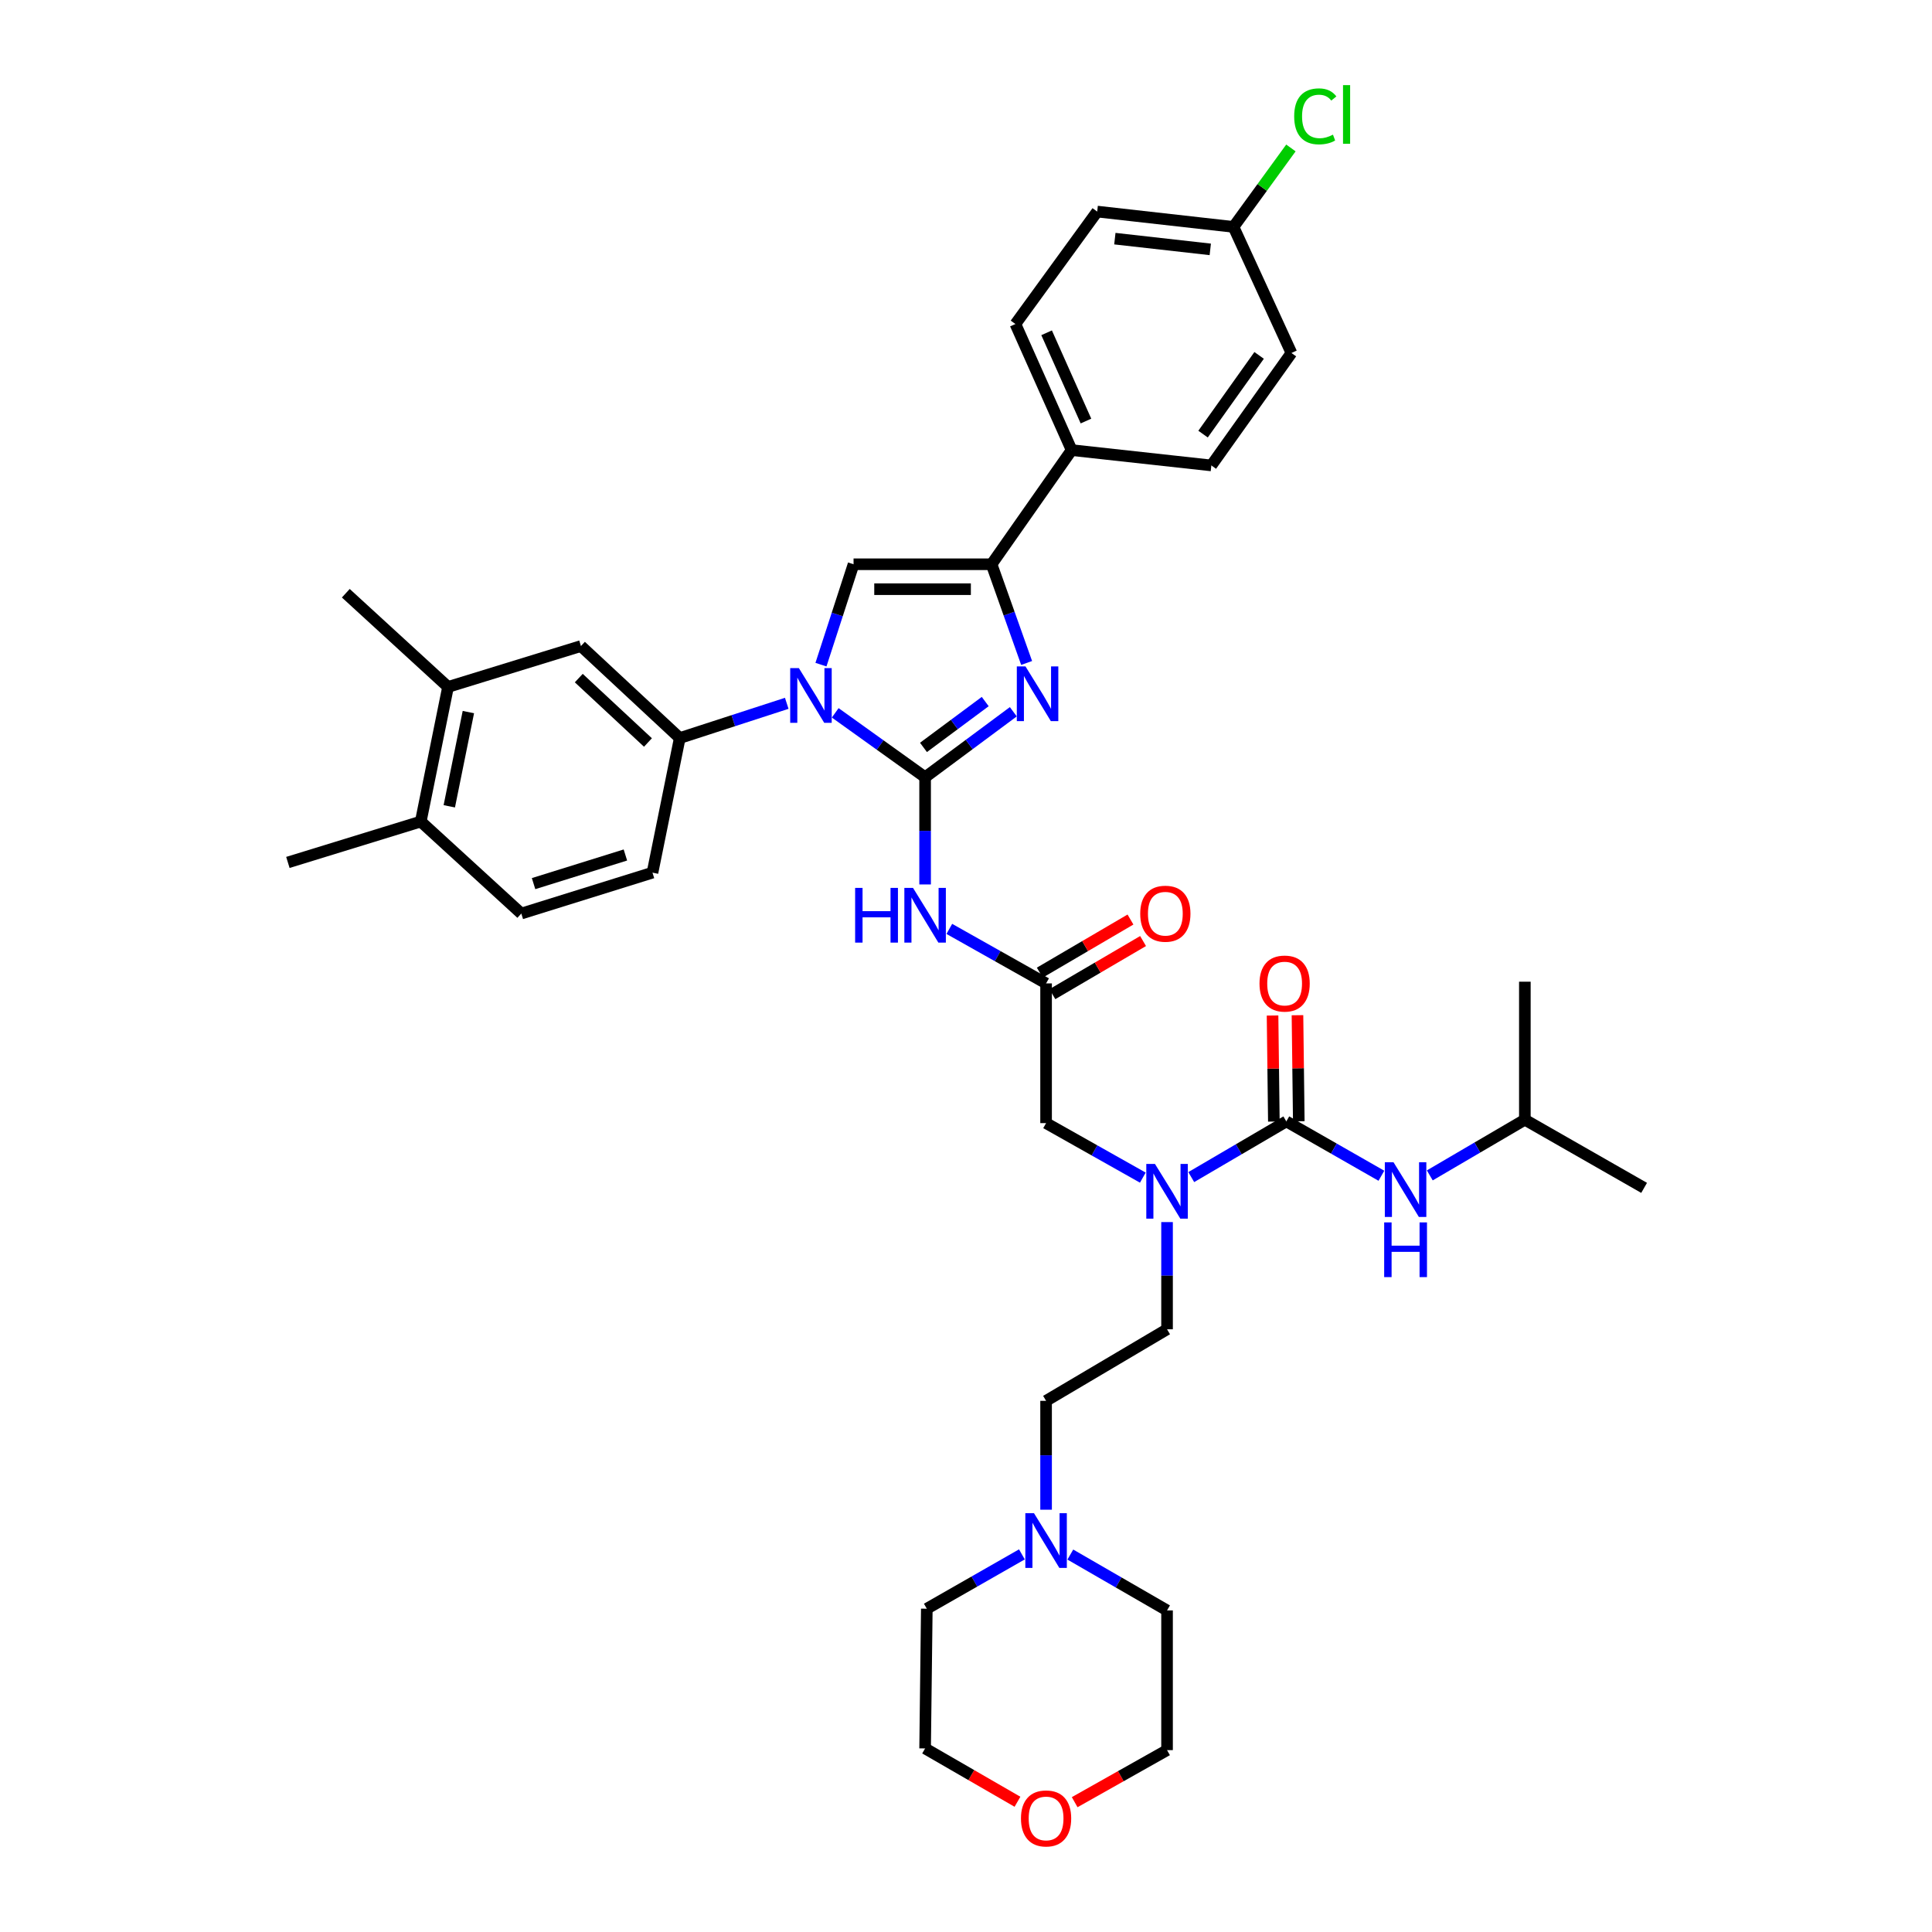 <?xml version='1.0' encoding='iso-8859-1'?>
<svg version='1.1' baseProfile='full'
              xmlns='http://www.w3.org/2000/svg'
                      xmlns:rdkit='http://www.rdkit.org/xml'
                      xmlns:xlink='http://www.w3.org/1999/xlink'
                  xml:space='preserve'
width='1000px' height='1000px' viewBox='0 0 1000 1000'>
<!-- END OF HEADER -->
<rect style='opacity:1.0;fill:#FFFFFF;stroke:none' width='1000' height='1000' x='0' y='0'> </rect>
<path class='bond-0' d='M 591.525,609.539 L 566.488,595.431' style='fill:none;fill-rule:evenodd;stroke:#0000FF;stroke-width:6px;stroke-linecap:butt;stroke-linejoin:miter;stroke-opacity:1' />
<path class='bond-0' d='M 566.488,595.431 L 541.451,581.323' style='fill:none;fill-rule:evenodd;stroke:#000000;stroke-width:6px;stroke-linecap:butt;stroke-linejoin:miter;stroke-opacity:1' />
<path class='bond-1' d='M 616.591,609.264 L 641.194,594.853' style='fill:none;fill-rule:evenodd;stroke:#0000FF;stroke-width:6px;stroke-linecap:butt;stroke-linejoin:miter;stroke-opacity:1' />
<path class='bond-1' d='M 641.194,594.853 L 665.798,580.441' style='fill:none;fill-rule:evenodd;stroke:#000000;stroke-width:6px;stroke-linecap:butt;stroke-linejoin:miter;stroke-opacity:1' />
<path class='bond-2' d='M 604.062,632.549 L 604.062,660.293' style='fill:none;fill-rule:evenodd;stroke:#0000FF;stroke-width:6px;stroke-linecap:butt;stroke-linejoin:miter;stroke-opacity:1' />
<path class='bond-2' d='M 604.062,660.293 L 604.062,688.037' style='fill:none;fill-rule:evenodd;stroke:#000000;stroke-width:6px;stroke-linecap:butt;stroke-linejoin:miter;stroke-opacity:1' />
<path class='bond-3' d='M 789.263,579.56 L 789.263,508.125' style='fill:none;fill-rule:evenodd;stroke:#000000;stroke-width:6px;stroke-linecap:butt;stroke-linejoin:miter;stroke-opacity:1' />
<path class='bond-4' d='M 789.263,579.56 L 850.992,614.84' style='fill:none;fill-rule:evenodd;stroke:#000000;stroke-width:6px;stroke-linecap:butt;stroke-linejoin:miter;stroke-opacity:1' />
<path class='bond-5' d='M 789.263,579.56 L 764.66,593.971' style='fill:none;fill-rule:evenodd;stroke:#000000;stroke-width:6px;stroke-linecap:butt;stroke-linejoin:miter;stroke-opacity:1' />
<path class='bond-5' d='M 764.66,593.971 L 740.056,608.383' style='fill:none;fill-rule:evenodd;stroke:#0000FF;stroke-width:6px;stroke-linecap:butt;stroke-linejoin:miter;stroke-opacity:1' />
<path class='bond-6' d='M 665.798,580.441 L 690.404,594.504' style='fill:none;fill-rule:evenodd;stroke:#000000;stroke-width:6px;stroke-linecap:butt;stroke-linejoin:miter;stroke-opacity:1' />
<path class='bond-6' d='M 690.404,594.504 L 715.01,608.567' style='fill:none;fill-rule:evenodd;stroke:#0000FF;stroke-width:6px;stroke-linecap:butt;stroke-linejoin:miter;stroke-opacity:1' />
<path class='bond-7' d='M 672.249,580.362 L 671.91,552.918' style='fill:none;fill-rule:evenodd;stroke:#000000;stroke-width:6px;stroke-linecap:butt;stroke-linejoin:miter;stroke-opacity:1' />
<path class='bond-7' d='M 671.91,552.918 L 671.571,525.474' style='fill:none;fill-rule:evenodd;stroke:#FF0000;stroke-width:6px;stroke-linecap:butt;stroke-linejoin:miter;stroke-opacity:1' />
<path class='bond-7' d='M 659.348,580.521 L 659.009,553.077' style='fill:none;fill-rule:evenodd;stroke:#000000;stroke-width:6px;stroke-linecap:butt;stroke-linejoin:miter;stroke-opacity:1' />
<path class='bond-7' d='M 659.009,553.077 L 658.67,525.633' style='fill:none;fill-rule:evenodd;stroke:#FF0000;stroke-width:6px;stroke-linecap:butt;stroke-linejoin:miter;stroke-opacity:1' />
<path class='bond-8' d='M 541.451,781.421 L 541.451,753.247' style='fill:none;fill-rule:evenodd;stroke:#0000FF;stroke-width:6px;stroke-linecap:butt;stroke-linejoin:miter;stroke-opacity:1' />
<path class='bond-8' d='M 541.451,753.247 L 541.451,725.073' style='fill:none;fill-rule:evenodd;stroke:#000000;stroke-width:6px;stroke-linecap:butt;stroke-linejoin:miter;stroke-opacity:1' />
<path class='bond-9' d='M 553.999,804.636 L 579.03,819.093' style='fill:none;fill-rule:evenodd;stroke:#0000FF;stroke-width:6px;stroke-linecap:butt;stroke-linejoin:miter;stroke-opacity:1' />
<path class='bond-9' d='M 579.03,819.093 L 604.062,833.55' style='fill:none;fill-rule:evenodd;stroke:#000000;stroke-width:6px;stroke-linecap:butt;stroke-linejoin:miter;stroke-opacity:1' />
<path class='bond-10' d='M 528.934,804.542 L 504.324,818.605' style='fill:none;fill-rule:evenodd;stroke:#0000FF;stroke-width:6px;stroke-linecap:butt;stroke-linejoin:miter;stroke-opacity:1' />
<path class='bond-10' d='M 504.324,818.605 L 479.715,832.669' style='fill:none;fill-rule:evenodd;stroke:#000000;stroke-width:6px;stroke-linecap:butt;stroke-linejoin:miter;stroke-opacity:1' />
<path class='bond-11' d='M 526.644,932.589 L 502.739,918.787' style='fill:none;fill-rule:evenodd;stroke:#FF0000;stroke-width:6px;stroke-linecap:butt;stroke-linejoin:miter;stroke-opacity:1' />
<path class='bond-11' d='M 502.739,918.787 L 478.834,904.985' style='fill:none;fill-rule:evenodd;stroke:#000000;stroke-width:6px;stroke-linecap:butt;stroke-linejoin:miter;stroke-opacity:1' />
<path class='bond-12' d='M 556.248,932.803 L 580.155,919.335' style='fill:none;fill-rule:evenodd;stroke:#FF0000;stroke-width:6px;stroke-linecap:butt;stroke-linejoin:miter;stroke-opacity:1' />
<path class='bond-12' d='M 580.155,919.335 L 604.062,905.866' style='fill:none;fill-rule:evenodd;stroke:#000000;stroke-width:6px;stroke-linecap:butt;stroke-linejoin:miter;stroke-opacity:1' />
<path class='bond-13' d='M 491.37,480.796 L 516.411,494.902' style='fill:none;fill-rule:evenodd;stroke:#0000FF;stroke-width:6px;stroke-linecap:butt;stroke-linejoin:miter;stroke-opacity:1' />
<path class='bond-13' d='M 516.411,494.902 L 541.451,509.007' style='fill:none;fill-rule:evenodd;stroke:#000000;stroke-width:6px;stroke-linecap:butt;stroke-linejoin:miter;stroke-opacity:1' />
<path class='bond-14' d='M 478.834,457.789 L 478.834,430.044' style='fill:none;fill-rule:evenodd;stroke:#0000FF;stroke-width:6px;stroke-linecap:butt;stroke-linejoin:miter;stroke-opacity:1' />
<path class='bond-14' d='M 478.834,430.044 L 478.834,402.3' style='fill:none;fill-rule:evenodd;stroke:#000000;stroke-width:6px;stroke-linecap:butt;stroke-linejoin:miter;stroke-opacity:1' />
<path class='bond-15' d='M 544.712,514.574 L 568.182,500.827' style='fill:none;fill-rule:evenodd;stroke:#000000;stroke-width:6px;stroke-linecap:butt;stroke-linejoin:miter;stroke-opacity:1' />
<path class='bond-15' d='M 568.182,500.827 L 591.652,487.081' style='fill:none;fill-rule:evenodd;stroke:#FF0000;stroke-width:6px;stroke-linecap:butt;stroke-linejoin:miter;stroke-opacity:1' />
<path class='bond-15' d='M 538.191,503.441 L 561.661,489.694' style='fill:none;fill-rule:evenodd;stroke:#000000;stroke-width:6px;stroke-linecap:butt;stroke-linejoin:miter;stroke-opacity:1' />
<path class='bond-15' d='M 561.661,489.694 L 585.132,475.948' style='fill:none;fill-rule:evenodd;stroke:#FF0000;stroke-width:6px;stroke-linecap:butt;stroke-linejoin:miter;stroke-opacity:1' />
<path class='bond-16' d='M 541.451,509.007 L 541.451,581.323' style='fill:none;fill-rule:evenodd;stroke:#000000;stroke-width:6px;stroke-linecap:butt;stroke-linejoin:miter;stroke-opacity:1' />
<path class='bond-17' d='M 432.307,368.964 L 455.57,385.632' style='fill:none;fill-rule:evenodd;stroke:#0000FF;stroke-width:6px;stroke-linecap:butt;stroke-linejoin:miter;stroke-opacity:1' />
<path class='bond-17' d='M 455.57,385.632 L 478.834,402.3' style='fill:none;fill-rule:evenodd;stroke:#000000;stroke-width:6px;stroke-linecap:butt;stroke-linejoin:miter;stroke-opacity:1' />
<path class='bond-18' d='M 424.926,344.022 L 433.362,318.041' style='fill:none;fill-rule:evenodd;stroke:#0000FF;stroke-width:6px;stroke-linecap:butt;stroke-linejoin:miter;stroke-opacity:1' />
<path class='bond-18' d='M 433.362,318.041 L 441.798,292.06' style='fill:none;fill-rule:evenodd;stroke:#000000;stroke-width:6px;stroke-linecap:butt;stroke-linejoin:miter;stroke-opacity:1' />
<path class='bond-19' d='M 407.224,364.034 L 379.533,373.025' style='fill:none;fill-rule:evenodd;stroke:#0000FF;stroke-width:6px;stroke-linecap:butt;stroke-linejoin:miter;stroke-opacity:1' />
<path class='bond-19' d='M 379.533,373.025 L 351.842,382.015' style='fill:none;fill-rule:evenodd;stroke:#000000;stroke-width:6px;stroke-linecap:butt;stroke-linejoin:miter;stroke-opacity:1' />
<path class='bond-20' d='M 478.834,402.3 L 501.662,385.352' style='fill:none;fill-rule:evenodd;stroke:#000000;stroke-width:6px;stroke-linecap:butt;stroke-linejoin:miter;stroke-opacity:1' />
<path class='bond-20' d='M 501.662,385.352 L 524.491,368.404' style='fill:none;fill-rule:evenodd;stroke:#0000FF;stroke-width:6px;stroke-linecap:butt;stroke-linejoin:miter;stroke-opacity:1' />
<path class='bond-20' d='M 477.991,386.857 L 493.971,374.993' style='fill:none;fill-rule:evenodd;stroke:#000000;stroke-width:6px;stroke-linecap:butt;stroke-linejoin:miter;stroke-opacity:1' />
<path class='bond-20' d='M 493.971,374.993 L 509.951,363.13' style='fill:none;fill-rule:evenodd;stroke:#0000FF;stroke-width:6px;stroke-linecap:butt;stroke-linejoin:miter;stroke-opacity:1' />
<path class='bond-21' d='M 531.381,343.147 L 522.306,317.603' style='fill:none;fill-rule:evenodd;stroke:#0000FF;stroke-width:6px;stroke-linecap:butt;stroke-linejoin:miter;stroke-opacity:1' />
<path class='bond-21' d='M 522.306,317.603 L 513.232,292.06' style='fill:none;fill-rule:evenodd;stroke:#000000;stroke-width:6px;stroke-linecap:butt;stroke-linejoin:miter;stroke-opacity:1' />
<path class='bond-22' d='M 513.232,292.06 L 554.676,232.975' style='fill:none;fill-rule:evenodd;stroke:#000000;stroke-width:6px;stroke-linecap:butt;stroke-linejoin:miter;stroke-opacity:1' />
<path class='bond-23' d='M 513.232,292.06 L 441.798,292.06' style='fill:none;fill-rule:evenodd;stroke:#000000;stroke-width:6px;stroke-linecap:butt;stroke-linejoin:miter;stroke-opacity:1' />
<path class='bond-23' d='M 502.517,304.962 L 452.513,304.962' style='fill:none;fill-rule:evenodd;stroke:#000000;stroke-width:6px;stroke-linecap:butt;stroke-linejoin:miter;stroke-opacity:1' />
<path class='bond-24' d='M 554.676,232.975 L 525.575,167.713' style='fill:none;fill-rule:evenodd;stroke:#000000;stroke-width:6px;stroke-linecap:butt;stroke-linejoin:miter;stroke-opacity:1' />
<path class='bond-24' d='M 562.094,217.932 L 541.723,172.248' style='fill:none;fill-rule:evenodd;stroke:#000000;stroke-width:6px;stroke-linecap:butt;stroke-linejoin:miter;stroke-opacity:1' />
<path class='bond-25' d='M 554.676,232.975 L 626.992,240.91' style='fill:none;fill-rule:evenodd;stroke:#000000;stroke-width:6px;stroke-linecap:butt;stroke-linejoin:miter;stroke-opacity:1' />
<path class='bond-26' d='M 525.575,167.713 L 567.908,109.51' style='fill:none;fill-rule:evenodd;stroke:#000000;stroke-width:6px;stroke-linecap:butt;stroke-linejoin:miter;stroke-opacity:1' />
<path class='bond-27' d='M 231.903,355.559 L 217.79,425.23' style='fill:none;fill-rule:evenodd;stroke:#000000;stroke-width:6px;stroke-linecap:butt;stroke-linejoin:miter;stroke-opacity:1' />
<path class='bond-27' d='M 242.431,368.571 L 232.552,417.341' style='fill:none;fill-rule:evenodd;stroke:#000000;stroke-width:6px;stroke-linecap:butt;stroke-linejoin:miter;stroke-opacity:1' />
<path class='bond-28' d='M 231.903,355.559 L 300.692,334.393' style='fill:none;fill-rule:evenodd;stroke:#000000;stroke-width:6px;stroke-linecap:butt;stroke-linejoin:miter;stroke-opacity:1' />
<path class='bond-29' d='M 231.903,355.559 L 178.99,307.055' style='fill:none;fill-rule:evenodd;stroke:#000000;stroke-width:6px;stroke-linecap:butt;stroke-linejoin:miter;stroke-opacity:1' />
<path class='bond-30' d='M 217.79,425.23 L 269.828,472.853' style='fill:none;fill-rule:evenodd;stroke:#000000;stroke-width:6px;stroke-linecap:butt;stroke-linejoin:miter;stroke-opacity:1' />
<path class='bond-31' d='M 217.79,425.23 L 149.008,446.396' style='fill:none;fill-rule:evenodd;stroke:#000000;stroke-width:6px;stroke-linecap:butt;stroke-linejoin:miter;stroke-opacity:1' />
<path class='bond-32' d='M 300.692,334.393 L 351.842,382.015' style='fill:none;fill-rule:evenodd;stroke:#000000;stroke-width:6px;stroke-linecap:butt;stroke-linejoin:miter;stroke-opacity:1' />
<path class='bond-32' d='M 299.573,350.979 L 335.378,384.315' style='fill:none;fill-rule:evenodd;stroke:#000000;stroke-width:6px;stroke-linecap:butt;stroke-linejoin:miter;stroke-opacity:1' />
<path class='bond-33' d='M 269.828,472.853 L 337.728,451.686' style='fill:none;fill-rule:evenodd;stroke:#000000;stroke-width:6px;stroke-linecap:butt;stroke-linejoin:miter;stroke-opacity:1' />
<path class='bond-33' d='M 276.173,457.36 L 323.704,442.544' style='fill:none;fill-rule:evenodd;stroke:#000000;stroke-width:6px;stroke-linecap:butt;stroke-linejoin:miter;stroke-opacity:1' />
<path class='bond-34' d='M 351.842,382.015 L 337.728,451.686' style='fill:none;fill-rule:evenodd;stroke:#000000;stroke-width:6px;stroke-linecap:butt;stroke-linejoin:miter;stroke-opacity:1' />
<path class='bond-35' d='M 626.992,240.91 L 668.443,182.708' style='fill:none;fill-rule:evenodd;stroke:#000000;stroke-width:6px;stroke-linecap:butt;stroke-linejoin:miter;stroke-opacity:1' />
<path class='bond-35' d='M 622.7,224.695 L 651.716,183.954' style='fill:none;fill-rule:evenodd;stroke:#000000;stroke-width:6px;stroke-linecap:butt;stroke-linejoin:miter;stroke-opacity:1' />
<path class='bond-36' d='M 638.46,117.445 L 668.443,182.708' style='fill:none;fill-rule:evenodd;stroke:#000000;stroke-width:6px;stroke-linecap:butt;stroke-linejoin:miter;stroke-opacity:1' />
<path class='bond-37' d='M 638.46,117.445 L 653.318,97.013' style='fill:none;fill-rule:evenodd;stroke:#000000;stroke-width:6px;stroke-linecap:butt;stroke-linejoin:miter;stroke-opacity:1' />
<path class='bond-37' d='M 653.318,97.013 L 668.177,76.582' style='fill:none;fill-rule:evenodd;stroke:#00CC00;stroke-width:6px;stroke-linecap:butt;stroke-linejoin:miter;stroke-opacity:1' />
<path class='bond-38' d='M 638.46,117.445 L 567.908,109.51' style='fill:none;fill-rule:evenodd;stroke:#000000;stroke-width:6px;stroke-linecap:butt;stroke-linejoin:miter;stroke-opacity:1' />
<path class='bond-38' d='M 626.435,129.076 L 577.049,123.522' style='fill:none;fill-rule:evenodd;stroke:#000000;stroke-width:6px;stroke-linecap:butt;stroke-linejoin:miter;stroke-opacity:1' />
<path class='bond-39' d='M 541.451,725.073 L 604.062,688.037' style='fill:none;fill-rule:evenodd;stroke:#000000;stroke-width:6px;stroke-linecap:butt;stroke-linejoin:miter;stroke-opacity:1' />
<path class='bond-40' d='M 604.062,833.55 L 604.062,905.866' style='fill:none;fill-rule:evenodd;stroke:#000000;stroke-width:6px;stroke-linecap:butt;stroke-linejoin:miter;stroke-opacity:1' />
<path class='bond-41' d='M 479.715,832.669 L 478.834,904.985' style='fill:none;fill-rule:evenodd;stroke:#000000;stroke-width:6px;stroke-linecap:butt;stroke-linejoin:miter;stroke-opacity:1' />
<path  class='atom-0' d='M 597.802 602.443
L 607.082 617.443
Q 608.002 618.923, 609.482 621.603
Q 610.962 624.283, 611.042 624.443
L 611.042 602.443
L 614.802 602.443
L 614.802 630.763
L 610.922 630.763
L 600.962 614.363
Q 599.802 612.443, 598.562 610.243
Q 597.362 608.043, 597.002 607.363
L 597.002 630.763
L 593.322 630.763
L 593.322 602.443
L 597.802 602.443
' fill='#0000FF'/>
<path  class='atom-3' d='M 721.267 601.561
L 730.547 616.561
Q 731.467 618.041, 732.947 620.721
Q 734.427 623.401, 734.507 623.561
L 734.507 601.561
L 738.267 601.561
L 738.267 629.881
L 734.387 629.881
L 724.427 613.481
Q 723.267 611.561, 722.027 609.361
Q 720.827 607.161, 720.467 606.481
L 720.467 629.881
L 716.787 629.881
L 716.787 601.561
L 721.267 601.561
' fill='#0000FF'/>
<path  class='atom-3' d='M 716.447 632.713
L 720.287 632.713
L 720.287 644.753
L 734.767 644.753
L 734.767 632.713
L 738.607 632.713
L 738.607 661.033
L 734.767 661.033
L 734.767 647.953
L 720.287 647.953
L 720.287 661.033
L 716.447 661.033
L 716.447 632.713
' fill='#0000FF'/>
<path  class='atom-4' d='M 651.917 509.087
Q 651.917 502.287, 655.277 498.487
Q 658.637 494.687, 664.917 494.687
Q 671.197 494.687, 674.557 498.487
Q 677.917 502.287, 677.917 509.087
Q 677.917 515.967, 674.517 519.887
Q 671.117 523.767, 664.917 523.767
Q 658.677 523.767, 655.277 519.887
Q 651.917 516.007, 651.917 509.087
M 664.917 520.567
Q 669.237 520.567, 671.557 517.687
Q 673.917 514.767, 673.917 509.087
Q 673.917 503.527, 671.557 500.727
Q 669.237 497.887, 664.917 497.887
Q 660.597 497.887, 658.237 500.687
Q 655.917 503.487, 655.917 509.087
Q 655.917 514.807, 658.237 517.687
Q 660.597 520.567, 664.917 520.567
' fill='#FF0000'/>
<path  class='atom-7' d='M 535.191 783.229
L 544.471 798.229
Q 545.391 799.709, 546.871 802.389
Q 548.351 805.069, 548.431 805.229
L 548.431 783.229
L 552.191 783.229
L 552.191 811.549
L 548.311 811.549
L 538.351 795.149
Q 537.191 793.229, 535.951 791.029
Q 534.751 788.829, 534.391 788.149
L 534.391 811.549
L 530.711 811.549
L 530.711 783.229
L 535.191 783.229
' fill='#0000FF'/>
<path  class='atom-8' d='M 528.451 941.219
Q 528.451 934.419, 531.811 930.619
Q 535.171 926.819, 541.451 926.819
Q 547.731 926.819, 551.091 930.619
Q 554.451 934.419, 554.451 941.219
Q 554.451 948.099, 551.051 952.019
Q 547.651 955.899, 541.451 955.899
Q 535.211 955.899, 531.811 952.019
Q 528.451 948.139, 528.451 941.219
M 541.451 952.699
Q 545.771 952.699, 548.091 949.819
Q 550.451 946.899, 550.451 941.219
Q 550.451 935.659, 548.091 932.859
Q 545.771 930.019, 541.451 930.019
Q 537.131 930.019, 534.771 932.819
Q 532.451 935.619, 532.451 941.219
Q 532.451 946.939, 534.771 949.819
Q 537.131 952.699, 541.451 952.699
' fill='#FF0000'/>
<path  class='atom-9' d='M 442.614 459.574
L 446.454 459.574
L 446.454 471.614
L 460.934 471.614
L 460.934 459.574
L 464.774 459.574
L 464.774 487.894
L 460.934 487.894
L 460.934 474.814
L 446.454 474.814
L 446.454 487.894
L 442.614 487.894
L 442.614 459.574
' fill='#0000FF'/>
<path  class='atom-9' d='M 472.574 459.574
L 481.854 474.574
Q 482.774 476.054, 484.254 478.734
Q 485.734 481.414, 485.814 481.574
L 485.814 459.574
L 489.574 459.574
L 489.574 487.894
L 485.694 487.894
L 475.734 471.494
Q 474.574 469.574, 473.334 467.374
Q 472.134 465.174, 471.774 464.494
L 471.774 487.894
L 468.094 487.894
L 468.094 459.574
L 472.574 459.574
' fill='#0000FF'/>
<path  class='atom-11' d='M 590.18 472.933
Q 590.18 466.133, 593.54 462.333
Q 596.9 458.533, 603.18 458.533
Q 609.46 458.533, 612.82 462.333
Q 616.18 466.133, 616.18 472.933
Q 616.18 479.813, 612.78 483.733
Q 609.38 487.613, 603.18 487.613
Q 596.94 487.613, 593.54 483.733
Q 590.18 479.853, 590.18 472.933
M 603.18 484.413
Q 607.5 484.413, 609.82 481.533
Q 612.18 478.613, 612.18 472.933
Q 612.18 467.373, 609.82 464.573
Q 607.5 461.733, 603.18 461.733
Q 598.86 461.733, 596.5 464.533
Q 594.18 467.333, 594.18 472.933
Q 594.18 478.653, 596.5 481.533
Q 598.86 484.413, 603.18 484.413
' fill='#FF0000'/>
<path  class='atom-13' d='M 413.489 345.807
L 422.769 360.807
Q 423.689 362.287, 425.169 364.967
Q 426.649 367.647, 426.729 367.807
L 426.729 345.807
L 430.489 345.807
L 430.489 374.127
L 426.609 374.127
L 416.649 357.727
Q 415.489 355.807, 414.249 353.607
Q 413.049 351.407, 412.689 350.727
L 412.689 374.127
L 409.009 374.127
L 409.009 345.807
L 413.489 345.807
' fill='#0000FF'/>
<path  class='atom-15' d='M 530.783 344.926
L 540.063 359.926
Q 540.983 361.406, 542.463 364.086
Q 543.943 366.766, 544.023 366.926
L 544.023 344.926
L 547.783 344.926
L 547.783 373.246
L 543.903 373.246
L 533.943 356.846
Q 532.783 354.926, 531.543 352.726
Q 530.343 350.526, 529.983 349.846
L 529.983 373.246
L 526.303 373.246
L 526.303 344.926
L 530.783 344.926
' fill='#0000FF'/>
<path  class='atom-32' d='M 669.866 60.222
Q 669.866 53.182, 673.146 49.502
Q 676.466 45.782, 682.746 45.782
Q 688.586 45.782, 691.706 49.903
L 689.066 52.062
Q 686.786 49.062, 682.746 49.062
Q 678.466 49.062, 676.186 51.943
Q 673.946 54.782, 673.946 60.222
Q 673.946 65.823, 676.266 68.703
Q 678.626 71.582, 683.186 71.582
Q 686.306 71.582, 689.946 69.703
L 691.066 72.703
Q 689.586 73.662, 687.346 74.222
Q 685.106 74.782, 682.626 74.782
Q 676.466 74.782, 673.146 71.022
Q 669.866 67.263, 669.866 60.222
' fill='#00CC00'/>
<path  class='atom-32' d='M 695.146 44.062
L 698.826 44.062
L 698.826 74.422
L 695.146 74.422
L 695.146 44.062
' fill='#00CC00'/>
</svg>
